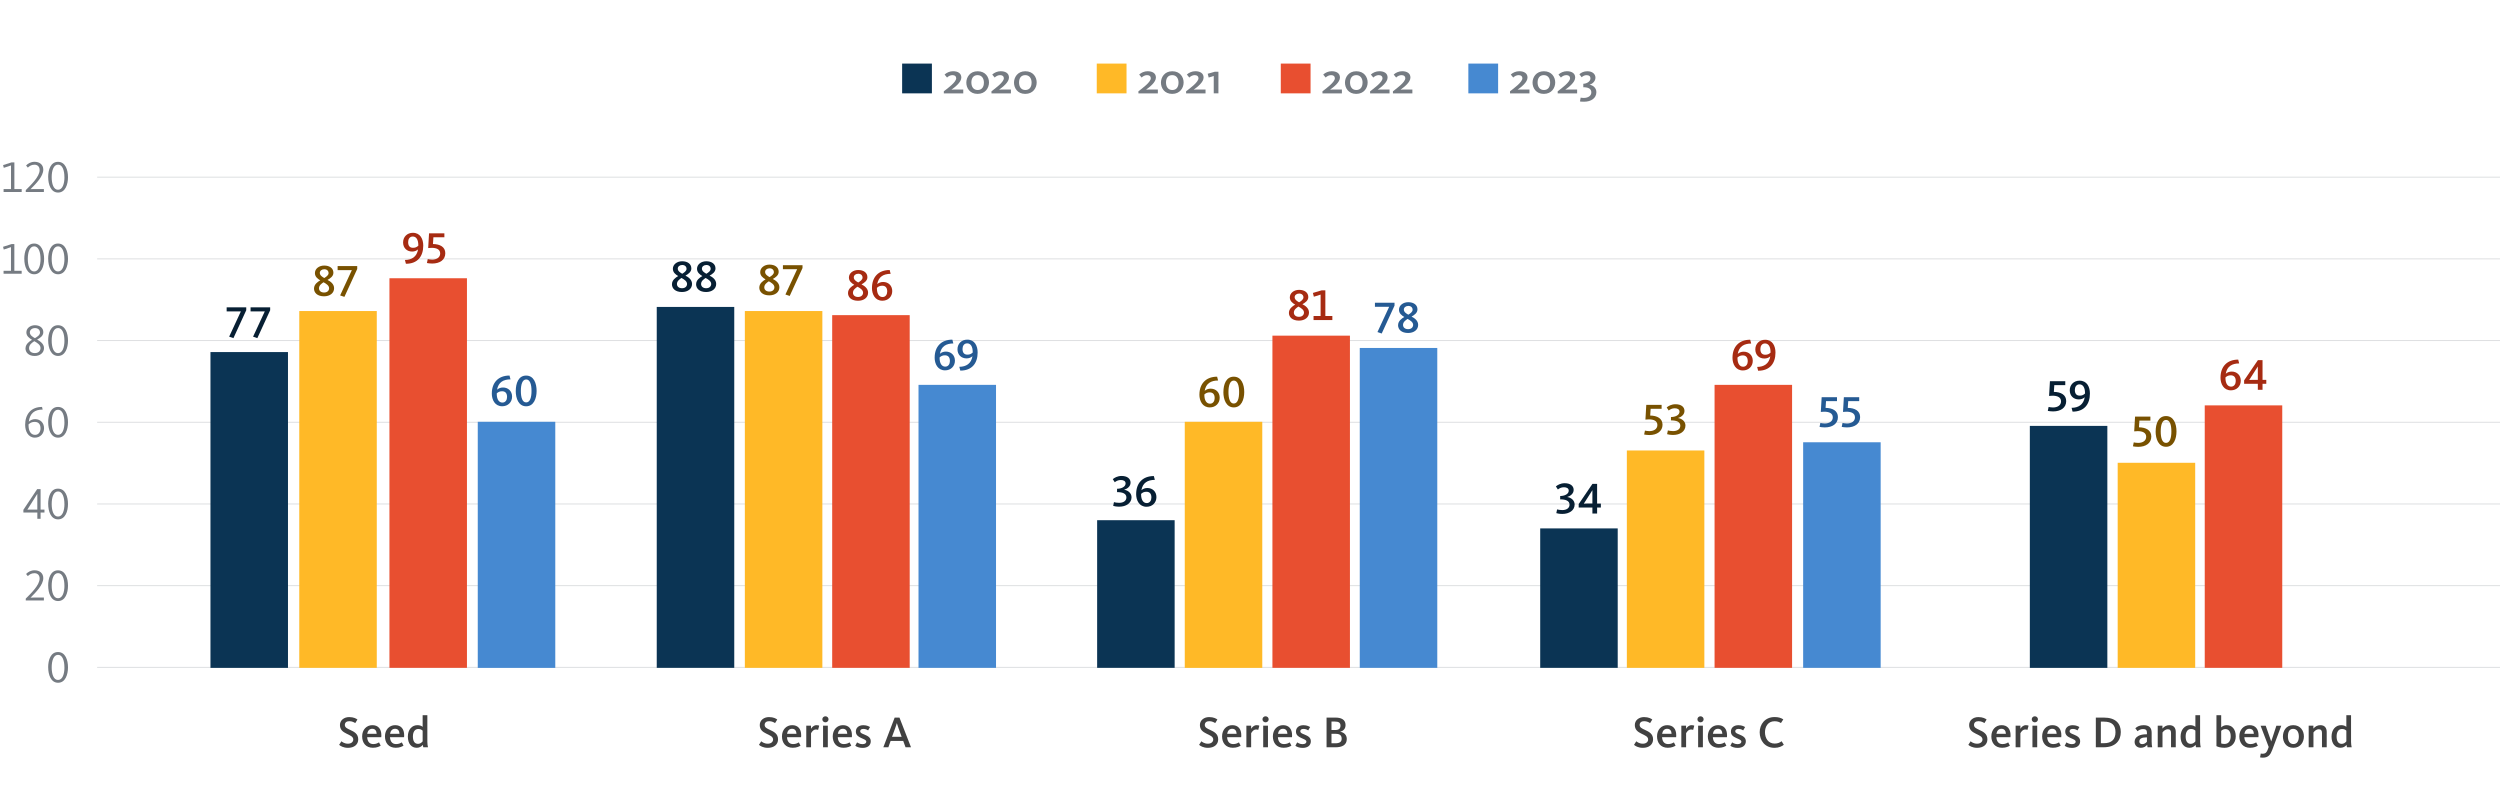 <?xml version="1.0" encoding="UTF-8"?>
<svg id="Design" xmlns="http://www.w3.org/2000/svg" viewBox="0 0 786 250">
  <defs>
    <style>
      .cls-1 {
        fill: #414141;
      }

      .cls-1, .cls-2, .cls-3, .cls-4, .cls-5, .cls-6, .cls-7, .cls-8, .cls-9, .cls-10, .cls-11, .cls-12 {
        stroke-width: 0px;
      }

      .cls-2 {
        fill: #e84f30;
      }

      .cls-3 {
        fill: none;
      }

      .cls-4 {
        fill: #4689d1;
      }

      .cls-5 {
        fill: #255a93;
      }

      .cls-6 {
        fill: #785100;
      }

      .cls-7 {
        fill: #dcdee0;
      }

      .cls-8 {
        fill: #ffb927;
      }

      .cls-9 {
        fill: #a62b12;
      }

      .cls-10 {
        fill: #071f33;
      }

      .cls-11 {
        fill: #757b82;
      }

      .cls-12 {
        fill: #0b3454;
      }
    </style>
  </defs>
  <g>
    <rect class="cls-7" x="30.54" y="209.67" width="755.46" height=".3"/>
    <rect class="cls-7" x="30.54" y="183.98" width="755.46" height=".3"/>
    <rect class="cls-7" x="30.54" y="158.3" width="755.46" height=".3"/>
    <rect class="cls-7" x="30.54" y="132.61" width="755.46" height=".3"/>
    <rect class="cls-7" x="30.54" y="106.92" width="755.46" height=".3"/>
    <rect class="cls-7" x="30.54" y="81.24" width="755.46" height=".3"/>
    <rect class="cls-7" x="30.54" y="55.55" width="755.46" height=".3"/>
  </g>
  <g>
    <path class="cls-10" d="M72.05,105.84l3.68-7.94h-4.47v-1.27h6.16v.91l-4.03,8.77-1.34-.46Z"/>
    <path class="cls-10" d="M79.57,105.84l3.68-7.94h-4.47v-1.27h6.16v.91l-4.03,8.77-1.34-.46Z"/>
  </g>
  <g>
    <path class="cls-9" d="M127.32,81.73c2.14-.01,3.74-1.01,4.12-3.33-.46.43-1.12.69-1.85.69-1.67,0-2.86-1.13-2.86-2.87s1.27-3.03,3.08-3.03c2.34,0,3.26,1.97,3.26,4.03,0,3.4-1.79,5.71-5.45,5.71l-.31-1.2ZM131.52,77.25v-.14c0-1.72-.63-2.75-1.74-2.75-1.01,0-1.46.85-1.46,1.76,0,1.19.53,1.79,1.53,1.79.77,0,1.22-.24,1.67-.67Z"/>
    <path class="cls-9" d="M134.23,82.68l.25-1.23c.2.06.87.17,1.39.17,1.34,0,2.52-.62,2.52-1.92s-1.16-1.78-2.68-1.78c-.43,0-.95.04-1.09.07l.27-4.64h4.82v1.25h-3.45l-.14,2.12c2.21.03,3.88.91,3.88,2.9,0,2.09-1.72,3.24-4.13,3.24-.7,0-1.37-.1-1.64-.17Z"/>
  </g>
  <g>
    <path class="cls-5" d="M154.63,123.7c0-3.39,2.03-5.63,5.56-5.63l.31,1.2c-2.24.01-3.82.9-4.22,3.25.46-.43,1.12-.69,1.86-.69,1.64,0,2.86,1.13,2.86,2.87s-1.29,3.03-3.1,3.03c-2.31,0-3.28-2.03-3.28-4.03ZM159.42,124.8c0-1.19-.57-1.79-1.56-1.79-.73,0-1.23.24-1.68.67v.14c0,1.75.69,2.75,1.78,2.75.98,0,1.46-.85,1.46-1.76Z"/>
    <path class="cls-5" d="M162.16,122.91c0-2.4.84-4.83,3.26-4.83s3.29,2.46,3.29,4.83-.91,4.83-3.28,4.83-3.28-2.46-3.28-4.83ZM167.11,122.91c0-2.06-.48-3.61-1.67-3.61s-1.68,1.55-1.68,3.61.46,3.61,1.67,3.61,1.68-1.55,1.68-3.61Z"/>
  </g>
  <g>
    <path class="cls-6" d="M98.73,90.69c0-1.23,1.08-2.06,1.96-2.55-.85-.5-1.68-1.15-1.68-2.28,0-1.4,1.33-2.37,2.91-2.37,1.72,0,2.9.84,2.9,2.27,0,1.11-.99,1.76-1.85,2.25.92.46,2.07,1.26,2.07,2.61,0,1.54-1.33,2.54-3.17,2.54-2.06,0-3.15-1.08-3.15-2.46ZM103.47,90.62c0-.87-.95-1.44-1.75-1.88-.6.41-1.43.97-1.43,1.89,0,.8.62,1.34,1.6,1.34s1.58-.57,1.58-1.36ZM103.3,85.84c0-.69-.53-1.19-1.34-1.19s-1.41.49-1.41,1.15c0,.78.77,1.25,1.4,1.61.63-.39,1.36-.87,1.36-1.57Z"/>
    <path class="cls-6" d="M106.94,92.87l3.68-7.94h-4.47v-1.27h6.16v.91l-4.03,8.77-1.34-.46Z"/>
  </g>
  <g>
    <path class="cls-10" d="M211.27,89.34c0-1.23,1.08-2.06,1.96-2.55-.85-.5-1.68-1.15-1.68-2.28,0-1.4,1.33-2.37,2.91-2.37,1.72,0,2.9.84,2.9,2.27,0,1.11-.99,1.76-1.85,2.25.92.46,2.07,1.26,2.07,2.61,0,1.54-1.33,2.54-3.17,2.54-2.06,0-3.15-1.08-3.15-2.46ZM216.01,89.27c0-.87-.95-1.44-1.75-1.88-.6.41-1.43.97-1.43,1.89,0,.8.62,1.34,1.6,1.34s1.58-.57,1.58-1.36ZM215.84,84.5c0-.69-.53-1.19-1.34-1.19s-1.41.49-1.41,1.15c0,.78.77,1.25,1.4,1.61.63-.39,1.36-.87,1.36-1.57Z"/>
    <path class="cls-10" d="M218.86,89.34c0-1.23,1.08-2.06,1.96-2.55-.85-.5-1.68-1.15-1.68-2.28,0-1.4,1.33-2.37,2.91-2.37,1.72,0,2.9.84,2.9,2.27,0,1.11-.99,1.76-1.85,2.25.92.46,2.07,1.26,2.07,2.61,0,1.54-1.33,2.54-3.17,2.54-2.06,0-3.15-1.08-3.15-2.46ZM223.6,89.27c0-.87-.95-1.44-1.75-1.88-.6.41-1.43.97-1.43,1.89,0,.8.62,1.34,1.6,1.34s1.58-.57,1.58-1.36ZM223.43,84.5c0-.69-.53-1.19-1.34-1.19s-1.41.49-1.41,1.15c0,.78.77,1.25,1.4,1.61.63-.39,1.36-.87,1.36-1.57Z"/>
  </g>
  <g>
    <path class="cls-9" d="M266.62,92.09c0-1.23,1.08-2.06,1.96-2.55-.85-.5-1.68-1.15-1.68-2.28,0-1.4,1.33-2.37,2.91-2.37,1.72,0,2.9.84,2.9,2.27,0,1.11-.99,1.76-1.85,2.25.92.46,2.07,1.26,2.07,2.61,0,1.54-1.33,2.54-3.17,2.54-2.06,0-3.15-1.08-3.15-2.46ZM271.35,92.02c0-.87-.95-1.44-1.75-1.88-.6.41-1.43.97-1.43,1.89,0,.8.62,1.34,1.6,1.34s1.58-.57,1.58-1.36ZM271.18,87.25c0-.69-.53-1.19-1.34-1.19s-1.41.49-1.41,1.15c0,.78.77,1.25,1.4,1.61.63-.39,1.36-.87,1.36-1.57Z"/>
    <path class="cls-9" d="M274.15,90.52c0-3.39,2.03-5.63,5.56-5.63l.31,1.2c-2.24.01-3.82.9-4.22,3.25.46-.43,1.12-.69,1.86-.69,1.64,0,2.86,1.13,2.86,2.87s-1.29,3.03-3.1,3.03c-2.31,0-3.28-2.03-3.28-4.03ZM278.94,91.62c0-1.19-.57-1.79-1.56-1.79-.73,0-1.23.24-1.68.67v.14c0,1.75.69,2.75,1.78,2.75.98,0,1.46-.85,1.46-1.76Z"/>
  </g>
  <g>
    <path class="cls-5" d="M293.86,112.41c0-3.39,2.03-5.63,5.56-5.63l.31,1.2c-2.24.01-3.82.9-4.22,3.25.46-.43,1.12-.69,1.86-.69,1.64,0,2.86,1.13,2.86,2.87s-1.29,3.03-3.1,3.03c-2.31,0-3.28-2.03-3.28-4.03ZM298.65,113.5c0-1.19-.57-1.79-1.56-1.79-.73,0-1.23.24-1.68.67v.14c0,1.75.69,2.75,1.78,2.75.98,0,1.46-.85,1.46-1.76Z"/>
    <path class="cls-5" d="M301.62,115.32c2.14-.01,3.74-1.01,4.12-3.33-.46.43-1.12.69-1.85.69-1.67,0-2.86-1.13-2.86-2.87s1.27-3.03,3.08-3.03c2.34,0,3.26,1.97,3.26,4.03,0,3.4-1.79,5.71-5.45,5.71l-.31-1.2ZM305.82,110.84v-.14c0-1.72-.63-2.75-1.74-2.75-1.01,0-1.46.85-1.46,1.76,0,1.19.53,1.79,1.53,1.79.77,0,1.22-.24,1.67-.67Z"/>
  </g>
  <g>
    <path class="cls-6" d="M238.73,90.39c0-1.23,1.08-2.06,1.96-2.55-.85-.5-1.68-1.15-1.68-2.28,0-1.4,1.33-2.37,2.91-2.37,1.72,0,2.9.84,2.9,2.27,0,1.11-.99,1.76-1.85,2.25.92.46,2.07,1.26,2.07,2.61,0,1.54-1.33,2.54-3.17,2.54-2.06,0-3.15-1.08-3.15-2.46ZM243.47,90.32c0-.87-.95-1.44-1.75-1.88-.6.41-1.43.97-1.43,1.89,0,.8.62,1.34,1.6,1.34s1.58-.57,1.58-1.36ZM243.3,85.55c0-.69-.53-1.19-1.34-1.19s-1.41.49-1.41,1.15c0,.78.77,1.25,1.4,1.61.63-.39,1.36-.87,1.36-1.57Z"/>
    <path class="cls-6" d="M246.94,92.58l3.68-7.94h-4.47v-1.27h6.16v.91l-4.03,8.77-1.34-.46Z"/>
  </g>
  <g>
    <path class="cls-10" d="M349.98,159.08l.25-1.21c.27.1.95.22,1.64.22,1.33,0,2.27-.63,2.27-1.7,0-1.25-1.26-1.67-2.94-1.67v-1.05c1.41-.01,2.69-.63,2.69-1.68,0-.73-.63-1.08-1.5-1.08s-1.5.36-1.9.71l-.63-.97c.49-.43,1.47-1.01,2.77-1.01,1.77,0,2.82.84,2.82,2.1,0,1.19-1.04,1.95-2.04,2.24h0c1.16.15,2.35,1.01,2.35,2.35,0,1.88-1.74,2.97-3.87,2.97-.88,0-1.57-.14-1.91-.25Z"/>
    <path class="cls-10" d="M357.21,155.3c0-3.39,2.03-5.63,5.56-5.63l.31,1.2c-2.24.01-3.82.9-4.22,3.25.46-.43,1.12-.69,1.86-.69,1.64,0,2.86,1.13,2.86,2.87s-1.29,3.03-3.1,3.03c-2.31,0-3.28-2.03-3.28-4.03ZM362,156.4c0-1.19-.57-1.79-1.56-1.79-.73,0-1.23.24-1.68.67v.14c0,1.75.69,2.75,1.78,2.75.98,0,1.46-.85,1.46-1.76Z"/>
  </g>
  <g>
    <path class="cls-9" d="M405.24,98.33c0-1.23,1.08-2.06,1.96-2.55-.85-.5-1.68-1.15-1.68-2.28,0-1.4,1.33-2.37,2.91-2.37,1.72,0,2.9.84,2.9,2.27,0,1.11-.99,1.76-1.85,2.25.92.46,2.07,1.26,2.07,2.61,0,1.54-1.33,2.54-3.17,2.54-2.06,0-3.15-1.08-3.15-2.46ZM409.97,98.26c0-.87-.95-1.44-1.75-1.88-.6.41-1.43.97-1.43,1.89,0,.8.62,1.34,1.6,1.34s1.58-.57,1.58-1.36ZM409.8,93.48c0-.69-.53-1.19-1.34-1.19s-1.42.49-1.42,1.15c0,.78.77,1.25,1.4,1.61.63-.39,1.36-.87,1.36-1.57Z"/>
    <path class="cls-9" d="M412.99,99.36h2.21v-6.74l-2.12.67-.31-1.19,2.73-.81h1.19v8.07h2.2v1.26h-5.91v-1.26Z"/>
  </g>
  <g>
    <path class="cls-5" d="M433.07,104.4l3.68-7.94h-4.47v-1.28h6.16v.91l-4.03,8.77-1.34-.46Z"/>
    <path class="cls-5" d="M439.56,102.21c0-1.23,1.08-2.06,1.96-2.55-.85-.5-1.68-1.15-1.68-2.28,0-1.4,1.33-2.37,2.91-2.37,1.72,0,2.9.84,2.9,2.27,0,1.11-1,1.77-1.85,2.26.92.46,2.07,1.26,2.07,2.61,0,1.54-1.33,2.54-3.17,2.54-2.06,0-3.15-1.08-3.15-2.46ZM444.29,102.14c0-.87-.95-1.44-1.75-1.88-.6.41-1.43.97-1.43,1.89,0,.8.62,1.34,1.6,1.34s1.58-.57,1.58-1.36ZM444.12,97.37c0-.69-.53-1.19-1.34-1.19s-1.41.49-1.41,1.15c0,.78.77,1.25,1.4,1.61.63-.39,1.36-.87,1.36-1.57Z"/>
  </g>
  <g>
    <path class="cls-6" d="M377.1,124.06c0-3.39,2.03-5.63,5.56-5.63l.31,1.2c-2.24.01-3.82.9-4.22,3.25.46-.43,1.12-.69,1.86-.69,1.64,0,2.86,1.13,2.86,2.87s-1.29,3.03-3.1,3.03c-2.31,0-3.28-2.03-3.28-4.03ZM381.89,125.15c0-1.19-.57-1.79-1.56-1.79-.73,0-1.23.24-1.68.67v.14c0,1.75.69,2.75,1.78,2.75.98,0,1.46-.85,1.46-1.76Z"/>
    <path class="cls-6" d="M384.64,123.26c0-2.4.84-4.83,3.26-4.83s3.29,2.46,3.29,4.83-.91,4.83-3.28,4.83-3.28-2.46-3.28-4.83ZM389.58,123.26c0-2.06-.48-3.61-1.67-3.61s-1.68,1.55-1.68,3.61.46,3.61,1.67,3.61,1.68-1.55,1.68-3.61Z"/>
  </g>
  <g>
    <path class="cls-10" d="M489.3,161.36l.25-1.21c.27.1.95.22,1.64.22,1.33,0,2.27-.63,2.27-1.7,0-1.25-1.26-1.67-2.94-1.67v-1.05c1.41-.01,2.69-.63,2.69-1.68,0-.73-.63-1.08-1.5-1.08s-1.5.36-1.91.71l-.63-.97c.49-.43,1.47-1.01,2.77-1.01,1.76,0,2.82.84,2.82,2.1,0,1.19-1.04,1.95-2.04,2.24h0c1.16.15,2.35,1.01,2.35,2.35,0,1.88-1.74,2.97-3.87,2.97-.88,0-1.57-.14-1.91-.25Z"/>
    <path class="cls-10" d="M500.64,159.56h-4.3v-1.08l4.33-6.36h1.46v6.21h1.18v1.23h-1.18v1.89h-1.48v-1.89ZM498.89,158.32h1.76v-4.19h-.01l-2.7,4.23c.06-.01.8-.04.95-.04Z"/>
  </g>
  <g>
    <path class="cls-9" d="M544.7,112.44c0-3.39,2.03-5.63,5.56-5.63l.31,1.2c-2.24.01-3.82.9-4.22,3.25.46-.43,1.12-.69,1.86-.69,1.64,0,2.86,1.13,2.86,2.87s-1.29,3.03-3.1,3.03c-2.31,0-3.28-2.03-3.28-4.03ZM549.49,113.53c0-1.19-.57-1.79-1.55-1.79-.73,0-1.23.24-1.68.67v.14c0,1.75.69,2.75,1.78,2.75.98,0,1.46-.85,1.46-1.76Z"/>
    <path class="cls-9" d="M552.46,115.36c2.14-.01,3.74-1.01,4.12-3.33-.46.43-1.12.69-1.85.69-1.67,0-2.86-1.13-2.86-2.87s1.28-3.03,3.08-3.03c2.34,0,3.26,1.97,3.26,4.03,0,3.4-1.79,5.71-5.45,5.71l-.31-1.2ZM556.66,110.87v-.14c0-1.72-.63-2.75-1.74-2.75-1.01,0-1.46.85-1.46,1.76,0,1.19.53,1.79,1.53,1.79.77,0,1.22-.24,1.67-.67Z"/>
  </g>
  <g>
    <path class="cls-5" d="M572.07,134.2l.25-1.23c.2.06.87.17,1.39.17,1.34,0,2.52-.62,2.52-1.92s-1.16-1.78-2.68-1.78c-.43,0-.95.04-1.09.07l.27-4.64h4.82v1.25h-3.45l-.14,2.12c2.21.03,3.88.91,3.88,2.9,0,2.09-1.72,3.24-4.13,3.24-.7,0-1.37-.1-1.64-.17Z"/>
    <path class="cls-5" d="M579.04,134.2l.25-1.23c.2.06.87.17,1.39.17,1.34,0,2.52-.62,2.52-1.92s-1.16-1.78-2.67-1.78c-.43,0-.95.04-1.09.07l.27-4.64h4.82v1.25h-3.45l-.14,2.12c2.21.03,3.88.91,3.88,2.9,0,2.09-1.72,3.24-4.13,3.24-.7,0-1.37-.1-1.64-.17Z"/>
  </g>
  <g>
    <path class="cls-6" d="M516.92,136.61l.25-1.23c.2.06.87.17,1.39.17,1.34,0,2.52-.62,2.52-1.92s-1.16-1.78-2.67-1.78c-.44,0-.95.04-1.09.07l.27-4.64h4.82v1.25h-3.45l-.14,2.12c2.21.03,3.88.91,3.88,2.9s-1.72,3.23-4.13,3.23c-.7,0-1.37-.1-1.64-.17Z"/>
    <path class="cls-6" d="M524.13,136.53l.25-1.21c.27.1.95.22,1.64.22,1.33,0,2.27-.63,2.27-1.7,0-1.25-1.26-1.67-2.94-1.67v-1.05c1.42-.01,2.69-.63,2.69-1.68,0-.73-.63-1.08-1.5-1.08s-1.5.37-1.9.71l-.63-.97c.49-.43,1.47-1.01,2.77-1.01,1.77,0,2.82.84,2.82,2.1,0,1.19-1.04,1.95-2.04,2.24h0c1.16.15,2.35,1.01,2.35,2.35,0,1.88-1.74,2.97-3.87,2.97-.88,0-1.57-.14-1.91-.25Z"/>
  </g>
  <g>
    <path class="cls-10" d="M643.83,129.17l.25-1.23c.2.06.87.17,1.39.17,1.34,0,2.52-.62,2.52-1.92s-1.16-1.78-2.67-1.78c-.43,0-.95.04-1.09.07l.27-4.64h4.82v1.25h-3.45l-.14,2.12c2.21.03,3.88.91,3.88,2.9,0,2.09-1.72,3.24-4.13,3.24-.7,0-1.37-.1-1.64-.17Z"/>
    <path class="cls-10" d="M651.32,128.22c2.14-.01,3.74-1.01,4.12-3.33-.46.43-1.12.69-1.85.69-1.67,0-2.86-1.13-2.86-2.87s1.28-3.03,3.08-3.03c2.34,0,3.26,1.97,3.26,4.03,0,3.4-1.79,5.71-5.45,5.71l-.31-1.2ZM655.53,123.73v-.14c0-1.72-.63-2.75-1.74-2.75-1.01,0-1.46.85-1.46,1.76,0,1.19.53,1.79,1.53,1.79.77,0,1.22-.24,1.67-.67Z"/>
  </g>
  <g>
    <path class="cls-9" d="M698.13,118.69c0-3.39,2.03-5.63,5.56-5.63l.31,1.2c-2.24.01-3.82.9-4.22,3.25.46-.43,1.12-.69,1.86-.69,1.64,0,2.86,1.13,2.86,2.87s-1.29,3.03-3.1,3.03c-2.31,0-3.28-2.03-3.28-4.03ZM702.92,119.79c0-1.19-.57-1.79-1.56-1.79-.73,0-1.23.24-1.68.67v.14c0,1.75.69,2.75,1.78,2.75.98,0,1.46-.85,1.46-1.76Z"/>
    <path class="cls-9" d="M709.85,120.67h-4.3v-1.08l4.33-6.36h1.46v6.21h1.18v1.23h-1.18v1.89h-1.48v-1.89ZM708.1,119.43h1.76v-4.19h-.01l-2.7,4.23c.06-.01.8-.04.95-.04Z"/>
  </g>
  <g>
    <path class="cls-6" d="M670.6,140.31l.25-1.23c.2.06.87.17,1.39.17,1.34,0,2.52-.62,2.52-1.92s-1.16-1.78-2.68-1.78c-.43,0-.95.04-1.09.07l.27-4.64h4.82v1.25h-3.45l-.14,2.12c2.21.03,3.88.91,3.88,2.9,0,2.09-1.72,3.24-4.13,3.24-.7,0-1.37-.1-1.64-.17Z"/>
    <path class="cls-6" d="M677.74,135.64c0-2.4.84-4.83,3.26-4.83s3.29,2.46,3.29,4.83-.91,4.83-3.28,4.83-3.28-2.46-3.28-4.83ZM682.68,135.64c0-2.06-.48-3.61-1.67-3.61s-1.68,1.55-1.68,3.61.46,3.61,1.67,3.61,1.68-1.55,1.68-3.61Z"/>
  </g>
  <g>
    <rect class="cls-12" x="66.17" y="110.69" width="24.37" height="99.29"/>
    <rect class="cls-8" x="94.09" y="97.79" width="24.37" height="112.18"/>
    <rect class="cls-2" x="122.44" y="87.48" width="24.37" height="122.49"/>
    <rect class="cls-4" x="150.21" y="132.61" width="24.37" height="77.37"/>
    <rect class="cls-12" x="206.48" y="96.5" width="24.37" height="113.47"/>
    <rect class="cls-8" x="234.18" y="97.79" width="24.37" height="112.18"/>
    <rect class="cls-2" x="261.64" y="99.08" width="24.37" height="110.89"/>
    <rect class="cls-4" x="288.78" y="121" width="24.37" height="88.97"/>
    <rect class="cls-12" x="344.94" y="163.55" width="24.37" height="46.42"/>
    <rect class="cls-8" x="372.49" y="132.61" width="24.37" height="77.37"/>
    <rect class="cls-2" x="400.05" y="105.53" width="24.37" height="104.44"/>
    <rect class="cls-4" x="427.51" y="109.4" width="24.37" height="100.57"/>
    <rect class="cls-12" x="484.24" y="166.13" width="24.37" height="43.84"/>
    <rect class="cls-8" x="511.48" y="141.63" width="24.37" height="68.34"/>
    <rect class="cls-2" x="539.06" y="121" width="24.37" height="88.97"/>
    <rect class="cls-4" x="566.91" y="139.05" width="24.37" height="70.92"/>
    <rect class="cls-12" x="638.18" y="133.9" width="24.37" height="76.08"/>
    <rect class="cls-8" x="665.8" y="145.5" width="24.37" height="64.47"/>
    <rect class="cls-2" x="693.17" y="127.45" width="24.37" height="82.52"/>
  </g>
  <g>
    <path class="cls-1" d="M106.63,234.17l.71-1.11c.21.17.9.76,2.06.76,1.04,0,1.67-.6,1.67-1.3,0-.97-1.02-1.3-2.1-1.85-1.15-.56-2.09-1.22-2.09-2.73s1.32-2.49,2.89-2.49c1.46,0,2.26.5,2.61.77l-.69,1.12c-.32-.22-.98-.6-1.86-.6s-1.41.43-1.41,1.18c0,.81.74,1.13,1.69,1.57,1.23.57,2.52,1.21,2.52,2.97,0,1.6-1.26,2.66-3.22,2.66-1.47,0-2.41-.6-2.77-.94Z"/>
    <path class="cls-1" d="M113.86,231.51c0-2.07,1.36-3.52,3.21-3.52s2.83,1.2,2.83,3.19c0,.18-.01.39-.03.59h-4.43c.07,1.21.6,2.17,1.92,2.17.92,0,1.5-.36,1.81-.53l.52,1.02c-.39.24-1.12.67-2.44.67-2.21,0-3.39-1.51-3.39-3.6ZM118.42,230.71c-.03-.85-.39-1.58-1.39-1.58-.91,0-1.41.63-1.58,1.58h2.97Z"/>
    <path class="cls-1" d="M121.03,231.51c0-2.07,1.36-3.52,3.21-3.52s2.83,1.2,2.83,3.19c0,.18-.01.39-.03.59h-4.43c.07,1.21.6,2.17,1.92,2.17.92,0,1.5-.36,1.81-.53l.52,1.02c-.39.24-1.12.67-2.44.67-2.21,0-3.39-1.51-3.39-3.6ZM125.6,230.71c-.03-.85-.39-1.58-1.39-1.58-.91,0-1.41.63-1.58,1.58h2.97Z"/>
    <path class="cls-1" d="M128.23,231.56c0-2.16,1.29-3.57,3.01-3.57.71,0,1.27.21,1.64.53v-3.67h1.48v8.39c0,.67.1,1.29.2,1.7h-1.47c-.06-.15-.13-.52-.14-.76-.46.56-1.09.92-1.93.92-1.67,0-2.79-1.27-2.79-3.54ZM132.88,233.07v-3.36c-.35-.32-.77-.52-1.37-.52-1.09,0-1.69.94-1.69,2.35s.49,2.33,1.61,2.33c.57,0,1.12-.34,1.46-.8Z"/>
  </g>
  <g>
    <path class="cls-1" d="M238.62,234.17l.71-1.11c.21.17.9.76,2.06.76,1.04,0,1.67-.6,1.67-1.3,0-.97-1.02-1.3-2.1-1.85-1.15-.56-2.09-1.22-2.09-2.73s1.32-2.49,2.89-2.49c1.46,0,2.26.5,2.61.77l-.69,1.12c-.32-.22-.98-.6-1.86-.6s-1.41.43-1.41,1.18c0,.81.74,1.13,1.69,1.57,1.23.57,2.52,1.21,2.52,2.97,0,1.6-1.26,2.66-3.22,2.66-1.47,0-2.41-.6-2.77-.94Z"/>
    <path class="cls-1" d="M245.85,231.51c0-2.07,1.36-3.52,3.21-3.52s2.83,1.2,2.83,3.19c0,.18-.01.39-.03.59h-4.43c.07,1.21.6,2.17,1.92,2.17.92,0,1.5-.36,1.81-.53l.52,1.02c-.39.24-1.12.67-2.44.67-2.21,0-3.39-1.51-3.39-3.6ZM250.41,230.71c-.03-.85-.39-1.58-1.39-1.58-.91,0-1.41.63-1.58,1.58h2.97Z"/>
    <path class="cls-1" d="M253.48,228.16h1.5v.98c.28-.48.85-1.15,1.75-1.15.46,0,.7.1.83.17l-.36,1.33c-.1-.06-.28-.14-.66-.14-.91,0-1.43.94-1.55,1.19v4.4h-1.5v-6.78Z"/>
    <path class="cls-1" d="M258.54,226.15c0-.52.42-.95.97-.95s.98.43.98.95-.42.95-.98.95-.97-.43-.97-.95ZM258.77,228.16h1.5v6.78h-1.5v-6.78Z"/>
    <path class="cls-1" d="M261.81,231.51c0-2.07,1.36-3.52,3.21-3.52s2.83,1.2,2.83,3.19c0,.18-.01.39-.03.59h-4.43c.07,1.21.6,2.17,1.92,2.17.92,0,1.5-.36,1.81-.53l.52,1.02c-.39.24-1.12.67-2.44.67-2.21,0-3.39-1.51-3.39-3.6ZM266.38,230.71c-.03-.85-.39-1.58-1.39-1.58-.91,0-1.41.63-1.58,1.58h2.97Z"/>
    <path class="cls-1" d="M268.91,234.46l.55-1.06c.25.18.9.56,1.67.56s1.23-.28,1.23-.78c0-.53-.63-.71-1.61-1.16-.99-.45-1.67-.95-1.67-2.03,0-1.18.91-1.99,2.35-1.99,1.15,0,1.84.42,2.1.59l-.59,1.04c-.25-.17-.77-.46-1.47-.46s-1.02.28-1.02.74c0,.55.59.73,1.34,1.04,1.09.45,1.98.94,1.98,2.09,0,1.33-.99,2.1-2.58,2.1-1.11,0-1.86-.36-2.28-.66Z"/>
    <path class="cls-1" d="M281.26,225.61h1.53l3.63,9.33h-1.72l-.73-2h-3.96l-.71,2h-1.58l3.56-9.33ZM283.48,231.65l-.97-2.66c-.28-.78-.42-1.29-.53-1.61h-.03c-.1.34-.25.88-.52,1.61l-.98,2.66h3.03Z"/>
  </g>
  <g>
    <path class="cls-1" d="M377,234.17l.71-1.11c.21.17.9.76,2.06.76,1.04,0,1.67-.6,1.67-1.3,0-.97-1.02-1.3-2.1-1.85-1.15-.56-2.09-1.22-2.09-2.73s1.32-2.49,2.89-2.49c1.46,0,2.26.5,2.61.77l-.69,1.12c-.32-.22-.98-.6-1.86-.6s-1.41.43-1.41,1.18c0,.81.74,1.13,1.69,1.57,1.23.57,2.52,1.21,2.52,2.97,0,1.6-1.26,2.66-3.22,2.66-1.47,0-2.41-.6-2.77-.94Z"/>
    <path class="cls-1" d="M384.22,231.51c0-2.07,1.36-3.52,3.21-3.52s2.83,1.2,2.83,3.19c0,.18-.01.39-.03.59h-4.43c.07,1.21.6,2.17,1.92,2.17.92,0,1.5-.36,1.81-.53l.52,1.02c-.39.24-1.12.67-2.44.67-2.21,0-3.39-1.51-3.39-3.6ZM388.79,230.71c-.03-.85-.39-1.58-1.39-1.58-.91,0-1.41.63-1.58,1.58h2.97Z"/>
    <path class="cls-1" d="M391.86,228.16h1.5v.98c.28-.48.85-1.15,1.75-1.15.46,0,.7.1.83.17l-.36,1.33c-.1-.06-.28-.14-.66-.14-.91,0-1.43.94-1.56,1.19v4.4h-1.5v-6.78Z"/>
    <path class="cls-1" d="M396.92,226.15c0-.52.42-.95.97-.95s.98.43.98.95-.42.95-.98.95-.97-.43-.97-.95ZM397.15,228.16h1.5v6.78h-1.5v-6.78Z"/>
    <path class="cls-1" d="M400.19,231.51c0-2.07,1.36-3.52,3.21-3.52s2.83,1.2,2.83,3.19c0,.18-.01.39-.03.59h-4.43c.07,1.21.6,2.17,1.92,2.17.92,0,1.5-.36,1.81-.53l.52,1.02c-.39.24-1.12.67-2.44.67-2.21,0-3.39-1.51-3.39-3.6ZM404.76,230.71c-.03-.85-.39-1.58-1.39-1.58-.91,0-1.41.63-1.58,1.58h2.97Z"/>
    <path class="cls-1" d="M407.28,234.46l.55-1.06c.25.18.9.56,1.67.56s1.23-.28,1.23-.78c0-.53-.63-.71-1.61-1.16-.99-.45-1.67-.95-1.67-2.03,0-1.18.91-1.99,2.35-1.99,1.15,0,1.83.42,2.1.59l-.59,1.04c-.25-.17-.77-.46-1.47-.46s-1.02.28-1.02.74c0,.55.59.73,1.34,1.04,1.09.45,1.97.94,1.97,2.09,0,1.33-.99,2.1-2.58,2.1-1.11,0-1.86-.36-2.28-.66Z"/>
    <path class="cls-1" d="M417.07,225.61h2.82c1.74,0,3.15.6,3.15,2.33,0,1.16-.64,1.83-1.67,2.1v.03c1.13.18,2.06.95,2.06,2.27,0,1.91-1.47,2.61-3.59,2.61h-2.77v-9.33ZM419.7,229.52c1.22,0,1.75-.43,1.75-1.37s-.59-1.29-1.72-1.29h-1.11v2.66h1.08ZM419.79,233.69c1.36,0,2.03-.42,2.03-1.44s-.55-1.54-1.95-1.54h-1.25v2.98h1.16Z"/>
  </g>
  <g>
    <path class="cls-1" d="M513.74,234.17l.71-1.11c.21.17.9.76,2.06.76,1.04,0,1.67-.6,1.67-1.3,0-.97-1.02-1.3-2.1-1.85-1.15-.56-2.09-1.22-2.09-2.73s1.32-2.49,2.88-2.49c1.46,0,2.26.5,2.61.77l-.69,1.12c-.32-.22-.98-.6-1.86-.6s-1.42.43-1.42,1.18c0,.81.74,1.13,1.7,1.57,1.23.57,2.52,1.21,2.52,2.97,0,1.6-1.26,2.66-3.22,2.66-1.47,0-2.41-.6-2.77-.94Z"/>
    <path class="cls-1" d="M520.97,231.51c0-2.07,1.36-3.52,3.21-3.52s2.83,1.2,2.83,3.19c0,.18-.01.39-.03.59h-4.43c.07,1.21.6,2.17,1.92,2.17.92,0,1.5-.36,1.81-.53l.52,1.02c-.39.24-1.12.67-2.44.67-2.21,0-3.39-1.51-3.39-3.6ZM525.54,230.71c-.03-.85-.39-1.58-1.39-1.58-.91,0-1.42.63-1.58,1.58h2.97Z"/>
    <path class="cls-1" d="M528.6,228.16h1.5v.98c.28-.48.85-1.15,1.75-1.15.46,0,.7.1.83.17l-.36,1.33c-.1-.06-.28-.14-.66-.14-.91,0-1.43.94-1.55,1.19v4.4h-1.5v-6.78Z"/>
    <path class="cls-1" d="M533.67,226.15c0-.52.42-.95.97-.95s.98.43.98.95-.42.95-.98.95-.97-.43-.97-.95ZM533.89,228.16h1.5v6.78h-1.5v-6.78Z"/>
    <path class="cls-1" d="M536.94,231.51c0-2.07,1.36-3.52,3.21-3.52s2.83,1.2,2.83,3.19c0,.18-.01.39-.03.59h-4.43c.07,1.21.6,2.17,1.92,2.17.92,0,1.5-.36,1.81-.53l.52,1.02c-.39.24-1.12.67-2.44.67-2.21,0-3.39-1.51-3.39-3.6ZM541.5,230.71c-.03-.85-.39-1.58-1.39-1.58-.91,0-1.42.63-1.58,1.58h2.97Z"/>
    <path class="cls-1" d="M544.03,234.46l.55-1.06c.25.18.9.56,1.67.56s1.23-.28,1.23-.78c0-.53-.63-.71-1.61-1.16-1-.45-1.67-.95-1.67-2.03,0-1.18.91-1.99,2.35-1.99,1.15,0,1.84.42,2.1.59l-.59,1.04c-.25-.17-.77-.46-1.47-.46s-1.02.28-1.02.74c0,.55.59.73,1.34,1.04,1.09.45,1.98.94,1.98,2.09,0,1.33-1,2.1-2.58,2.1-1.11,0-1.86-.36-2.28-.66Z"/>
    <path class="cls-1" d="M553.24,230.26c0-2.54,1.67-4.82,4.71-4.82,1.21,0,2,.27,2.72.73l-.74,1.16c-.53-.35-1.15-.57-2.02-.57-1.96,0-3,1.6-3,3.45s.99,3.57,3.04,3.57c1.01,0,1.68-.34,2.19-.74l.69,1.11c-.49.45-1.57.97-2.9.97-3.07,0-4.68-2.33-4.68-4.85Z"/>
  </g>
  <g>
    <path class="cls-1" d="M618.85,234.17l.71-1.11c.21.17.9.76,2.06.76,1.04,0,1.67-.6,1.67-1.3,0-.97-1.02-1.3-2.1-1.85-1.15-.56-2.09-1.22-2.09-2.73s1.32-2.49,2.88-2.49c1.46,0,2.26.5,2.61.77l-.69,1.12c-.32-.22-.98-.6-1.86-.6s-1.41.43-1.41,1.18c0,.81.74,1.13,1.69,1.57,1.23.57,2.52,1.21,2.52,2.97,0,1.6-1.26,2.66-3.22,2.66-1.47,0-2.41-.6-2.77-.94Z"/>
    <path class="cls-1" d="M626.08,231.51c0-2.07,1.36-3.52,3.21-3.52s2.83,1.2,2.83,3.19c0,.18-.01.39-.03.59h-4.43c.07,1.21.6,2.17,1.92,2.17.92,0,1.5-.36,1.81-.53l.52,1.02c-.39.24-1.12.67-2.44.67-2.21,0-3.39-1.51-3.39-3.6ZM630.65,230.71c-.03-.85-.39-1.58-1.39-1.58-.91,0-1.42.63-1.58,1.58h2.97Z"/>
    <path class="cls-1" d="M633.71,228.16h1.5v.98c.28-.48.85-1.15,1.75-1.15.46,0,.7.1.83.17l-.37,1.33c-.1-.06-.28-.14-.66-.14-.91,0-1.43.94-1.55,1.19v4.4h-1.5v-6.78Z"/>
    <path class="cls-1" d="M638.78,226.15c0-.52.42-.95.97-.95s.98.43.98.95-.42.95-.98.95-.97-.43-.97-.95ZM639,228.16h1.5v6.78h-1.5v-6.78Z"/>
    <path class="cls-1" d="M642.05,231.51c0-2.07,1.36-3.52,3.21-3.52s2.83,1.2,2.83,3.19c0,.18-.01.39-.03.59h-4.43c.07,1.21.6,2.17,1.92,2.17.92,0,1.5-.36,1.81-.53l.52,1.02c-.39.24-1.12.67-2.44.67-2.21,0-3.39-1.51-3.39-3.6ZM646.61,230.71c-.03-.85-.39-1.58-1.39-1.58-.91,0-1.42.63-1.58,1.58h2.97Z"/>
    <path class="cls-1" d="M649.14,234.46l.55-1.06c.25.18.9.56,1.67.56s1.23-.28,1.23-.78c0-.53-.63-.71-1.61-1.16-1-.45-1.67-.95-1.67-2.03,0-1.18.91-1.99,2.35-1.99,1.15,0,1.83.42,2.1.59l-.59,1.04c-.25-.17-.77-.46-1.47-.46s-1.02.28-1.02.74c0,.55.59.73,1.34,1.04,1.09.45,1.98.94,1.98,2.09,0,1.33-1,2.1-2.58,2.1-1.11,0-1.86-.36-2.28-.66Z"/>
    <path class="cls-1" d="M658.93,225.61h2.54c3.67,0,5.31,1.85,5.31,4.54s-1.67,4.79-5.38,4.79h-2.47v-9.33ZM661.52,233.66c2.37,0,3.59-1.19,3.59-3.46s-1.16-3.32-3.66-3.32h-.94v6.78h1.01Z"/>
    <path class="cls-1" d="M671.12,233.23c0-1.76,1.89-2.37,3.61-2.37h.27v-.49c0-.81-.35-1.16-1.22-1.16-.69,0-1.25.27-1.74.69l-.7-.95c.6-.55,1.46-.95,2.59-.95,1.68,0,2.55.71,2.55,2.39v2.76c0,.8.08,1.42.17,1.79h-1.47c-.04-.18-.1-.56-.11-.77-.39.5-1.09.94-1.96.94-1.13,0-1.99-.7-1.99-1.88ZM675,233.2v-1.36h-.27c-1.25,0-2.13.35-2.13,1.3,0,.59.48.81.9.81.66,0,1.15-.32,1.5-.76Z"/>
    <path class="cls-1" d="M678.4,228.16h1.47v.91c.55-.66,1.27-1.08,2.17-1.08,1.46,0,2.02.95,2.02,2.16v4.79h-1.49v-4.48c0-.76-.27-1.19-1.04-1.19-.67,0-1.28.52-1.64,1.02v4.65h-1.5v-6.78Z"/>
    <path class="cls-1" d="M685.58,231.56c0-2.16,1.29-3.57,3.01-3.57.71,0,1.27.21,1.64.53v-3.67h1.48v8.39c0,.67.1,1.29.2,1.7h-1.47c-.06-.15-.13-.52-.14-.76-.46.56-1.09.92-1.93.92-1.67,0-2.79-1.27-2.79-3.54ZM690.23,233.07v-3.36c-.35-.32-.77-.52-1.37-.52-1.09,0-1.69.94-1.69,2.35s.49,2.33,1.61,2.33c.57,0,1.12-.34,1.46-.8Z"/>
    <path class="cls-1" d="M696.85,234.57v-9.72h1.49v3.84c.38-.38,1-.7,1.68-.7,1.77,0,2.9,1.29,2.9,3.52s-1.51,3.6-3.53,3.6c-1.16,0-2.07-.28-2.54-.53ZM701.33,231.52c0-1.33-.49-2.3-1.69-2.3-.53,0-1.05.29-1.3.57v3.94c.22.1.59.17,1.06.17,1.26,0,1.93-1,1.93-2.38Z"/>
    <path class="cls-1" d="M704.04,231.51c0-2.07,1.36-3.52,3.21-3.52s2.83,1.2,2.83,3.19c0,.18-.01.39-.03.59h-4.43c.07,1.21.6,2.17,1.92,2.17.92,0,1.5-.36,1.81-.53l.52,1.02c-.39.24-1.12.67-2.44.67-2.21,0-3.39-1.51-3.39-3.6ZM708.61,230.71c-.03-.85-.39-1.58-1.39-1.58-.91,0-1.42.63-1.58,1.58h2.97Z"/>
    <path class="cls-1" d="M710.57,238.1l.21-1.19c.1.01.22.06.6.06.95,0,1.3-.49,1.61-1.34l.29-.78-2.55-6.68h1.61l1.71,4.89h.04l1.6-4.89h1.54l-2.83,7.58c-.55,1.46-1.19,2.46-2.96,2.46-.48,0-.74-.06-.88-.1Z"/>
    <path class="cls-1" d="M717.75,231.56c0-1.67.91-3.57,3.25-3.57s3.35,1.86,3.35,3.53-1,3.59-3.32,3.59-3.28-1.88-3.28-3.54ZM722.76,231.56c0-1.34-.57-2.41-1.79-2.41s-1.65,1.02-1.65,2.37.52,2.41,1.72,2.41,1.72-1.01,1.72-2.37Z"/>
    <path class="cls-1" d="M725.86,228.16h1.47v.91c.55-.66,1.27-1.08,2.17-1.08,1.46,0,2.02.95,2.02,2.16v4.79h-1.49v-4.48c0-.76-.27-1.19-1.04-1.19-.67,0-1.28.52-1.64,1.02v4.65h-1.5v-6.78Z"/>
    <path class="cls-1" d="M733.04,231.56c0-2.16,1.29-3.57,3.01-3.57.71,0,1.27.21,1.64.53v-3.67h1.48v8.39c0,.67.1,1.29.2,1.7h-1.47c-.06-.15-.13-.52-.14-.76-.46.56-1.09.92-1.93.92-1.67,0-2.79-1.27-2.79-3.54ZM737.69,233.07v-3.36c-.35-.32-.77-.52-1.37-.52-1.09,0-1.69.94-1.69,2.35s.49,2.33,1.61,2.33c.57,0,1.12-.34,1.46-.8Z"/>
  </g>
  <g>
    <g>
      <path class="cls-11" d="M296.74,28.7c1.22-.94,3.89-2.86,3.89-4.1,0-.6-.39-.98-1.19-.98-.6,0-1.26.31-1.69.76l-.77-.94c.62-.6,1.64-1.05,2.65-1.05,1.48,0,2.61.62,2.61,1.98,0,1.5-1.93,2.96-3.1,3.82.06,0,.5-.04.84-.04h2.87v1.21h-6.11v-.64Z"/>
      <path class="cls-11" d="M303.81,25.97c0-1.65,1.11-3.57,3.57-3.57s3.56,1.85,3.56,3.53-1.12,3.59-3.59,3.59-3.54-1.88-3.54-3.54ZM309.34,25.97c0-1.36-.69-2.35-1.99-2.35s-1.95.94-1.95,2.31.67,2.37,1.98,2.37,1.96-.95,1.96-2.33Z"/>
      <path class="cls-11" d="M311.72,28.7c1.22-.94,3.89-2.86,3.89-4.1,0-.6-.39-.98-1.19-.98-.6,0-1.26.31-1.69.76l-.77-.94c.62-.6,1.64-1.05,2.65-1.05,1.48,0,2.61.62,2.61,1.98,0,1.5-1.93,2.96-3.1,3.82.06,0,.5-.04.84-.04h2.87v1.21h-6.11v-.64Z"/>
      <path class="cls-11" d="M318.8,25.97c0-1.65,1.11-3.57,3.57-3.57s3.56,1.85,3.56,3.53-1.12,3.59-3.59,3.59-3.54-1.88-3.54-3.54ZM324.33,25.97c0-1.36-.69-2.35-1.99-2.35s-1.95.94-1.95,2.31.67,2.37,1.98,2.37,1.96-.95,1.96-2.33Z"/>
    </g>
    <rect class="cls-12" x="283.63" y="19.99" width="9.36" height="9.36"/>
    <g>
      <path class="cls-11" d="M357.92,28.7c1.22-.94,3.89-2.86,3.89-4.1,0-.6-.39-.98-1.19-.98-.6,0-1.26.31-1.69.76l-.77-.94c.62-.6,1.64-1.05,2.65-1.05,1.48,0,2.61.62,2.61,1.98,0,1.5-1.93,2.96-3.1,3.82.06,0,.5-.04.84-.04h2.87v1.21h-6.11v-.64Z"/>
      <path class="cls-11" d="M365,25.97c0-1.65,1.11-3.57,3.57-3.57s3.56,1.85,3.56,3.53-1.12,3.59-3.59,3.59-3.54-1.88-3.54-3.54ZM370.53,25.97c0-1.36-.69-2.35-1.99-2.35s-1.95.94-1.95,2.31.67,2.37,1.98,2.37,1.96-.95,1.96-2.33Z"/>
      <path class="cls-11" d="M372.91,28.7c1.22-.94,3.89-2.86,3.89-4.1,0-.6-.39-.98-1.19-.98-.6,0-1.26.31-1.69.76l-.77-.94c.62-.6,1.64-1.05,2.65-1.05,1.48,0,2.61.62,2.61,1.98,0,1.5-1.93,2.96-3.1,3.82.06,0,.5-.04.84-.04h2.87v1.21h-6.11v-.64Z"/>
      <path class="cls-11" d="M381.61,23.88l-1.6.5-.31-1.19,2.21-.63h1.16v6.78h-1.47v-5.46Z"/>
    </g>
    <rect class="cls-8" x="344.82" y="19.99" width="9.36" height="9.36"/>
    <rect class="cls-3" x="326.1" y="19.99" width="18.72" height="9.36"/>
    <g>
      <path class="cls-11" d="M415.79,28.7c1.22-.94,3.89-2.86,3.89-4.1,0-.6-.39-.98-1.19-.98-.6,0-1.26.31-1.7.76l-.77-.94c.62-.6,1.64-1.05,2.65-1.05,1.49,0,2.61.62,2.61,1.98,0,1.5-1.93,2.96-3.1,3.82.06,0,.5-.04.84-.04h2.87v1.21h-6.11v-.64Z"/>
      <path class="cls-11" d="M422.86,25.97c0-1.65,1.11-3.57,3.57-3.57s3.56,1.85,3.56,3.53-1.12,3.59-3.59,3.59-3.54-1.88-3.54-3.54ZM428.39,25.97c0-1.36-.69-2.35-1.99-2.35s-1.95.94-1.95,2.31.67,2.37,1.97,2.37,1.96-.95,1.96-2.33Z"/>
      <path class="cls-11" d="M430.77,28.7c1.22-.94,3.89-2.86,3.89-4.1,0-.6-.39-.98-1.19-.98-.6,0-1.26.31-1.7.76l-.77-.94c.62-.6,1.64-1.05,2.65-1.05,1.49,0,2.61.62,2.61,1.98,0,1.5-1.93,2.96-3.1,3.82.06,0,.5-.04.84-.04h2.87v1.21h-6.11v-.64Z"/>
      <path class="cls-11" d="M437.94,28.7c1.22-.94,3.89-2.86,3.89-4.1,0-.6-.39-.98-1.19-.98-.6,0-1.26.31-1.69.76l-.77-.94c.62-.6,1.64-1.05,2.65-1.05,1.48,0,2.61.62,2.61,1.98,0,1.5-1.93,2.96-3.1,3.82.06,0,.5-.04.84-.04h2.87v1.21h-6.11v-.64Z"/>
    </g>
    <rect class="cls-2" x="402.68" y="19.99" width="9.36" height="9.36"/>
    <rect class="cls-3" x="383.96" y="19.99" width="18.72" height="9.36"/>
    <g>
      <path class="cls-11" d="M474.75,28.7c1.22-.94,3.89-2.86,3.89-4.1,0-.6-.39-.98-1.19-.98-.6,0-1.26.31-1.69.76l-.77-.94c.62-.6,1.64-1.05,2.65-1.05,1.48,0,2.61.62,2.61,1.98,0,1.5-1.93,2.96-3.1,3.82.06,0,.5-.04.84-.04h2.87v1.21h-6.11v-.64Z"/>
      <path class="cls-11" d="M481.83,25.97c0-1.65,1.11-3.57,3.57-3.57s3.56,1.85,3.56,3.53-1.12,3.59-3.59,3.59-3.54-1.88-3.54-3.54ZM487.36,25.97c0-1.36-.69-2.35-1.99-2.35s-1.95.94-1.95,2.31.67,2.37,1.98,2.37,1.96-.95,1.96-2.33Z"/>
      <path class="cls-11" d="M489.74,28.7c1.22-.94,3.89-2.86,3.89-4.1,0-.6-.39-.98-1.19-.98-.6,0-1.26.31-1.69.76l-.77-.94c.62-.6,1.64-1.05,2.65-1.05,1.48,0,2.61.62,2.61,1.98,0,1.5-1.93,2.96-3.1,3.82.06,0,.5-.04.84-.04h2.87v1.21h-6.11v-.64Z"/>
      <path class="cls-11" d="M496.74,31.9l.22-1.21c.13.03.52.1.97.1,1.3,0,2.38-.62,2.38-1.74,0-1.21-1.04-1.62-2.52-1.62v-1.09c.99-.01,2.25-.67,2.25-1.7,0-.64-.42-1.01-1.22-1.01-.62,0-1.11.25-1.55.66l-.71-.95c.55-.52,1.4-.94,2.51-.94,1.64,0,2.54.92,2.54,2.03,0,1.16-1.04,1.99-1.88,2.21h0c1.11.15,2.17.99,2.17,2.34,0,1.88-1.68,3-3.84,3-.71,0-1.11-.04-1.32-.08Z"/>
    </g>
    <rect class="cls-4" x="461.65" y="19.99" width="9.36" height="9.36"/>
    <rect class="cls-3" x="442.93" y="19.99" width="18.72" height="9.36"/>
  </g>
  <g>
    <path class="cls-11" d="M15.14,209.83c0-2.33.77-4.83,3.1-4.83s3.14,2.54,3.14,4.83-.85,4.83-3.12,4.83-3.11-2.54-3.11-4.83ZM20.25,209.83c0-2.09-.59-3.95-2-3.95s-2,1.86-2,3.95.57,3.95,1.99,3.95,2.02-1.86,2.02-3.95Z"/>
    <g>
      <path class="cls-11" d="M8.1,188.2c1.6-1.6,4.36-4.22,4.36-6.29,0-1.16-.73-1.7-1.62-1.7-.98,0-1.61.45-2.09.92l-.55-.67c.6-.62,1.47-1.16,2.68-1.16,1.57,0,2.73.91,2.73,2.45,0,2.14-2.27,4.41-4.01,6.15,0,0,.57-.03,1.06-.03h3.14v.92h-5.7v-.6Z"/>
      <path class="cls-11" d="M15.14,184.14c0-2.33.77-4.83,3.1-4.83s3.14,2.54,3.14,4.83-.85,4.83-3.12,4.83-3.11-2.54-3.11-4.83ZM20.25,184.14c0-2.09-.59-3.95-2-3.95s-2,1.86-2,3.95.57,3.95,1.99,3.95,2.02-1.86,2.02-3.95Z"/>
    </g>
    <g>
      <path class="cls-11" d="M11.73,161.15h-4.38v-.86l4.33-6.5h1.08v6.42h1.22v.94h-1.22v1.97h-1.02v-1.97ZM9.54,160.21h2.19v-4.93h-.01l-3.12,4.96.95-.03Z"/>
      <path class="cls-11" d="M15.14,158.46c0-2.33.77-4.83,3.1-4.83s3.14,2.54,3.14,4.83-.85,4.83-3.12,4.83-3.11-2.54-3.11-4.83ZM20.25,158.46c0-2.09-.59-3.95-2-3.95s-2,1.86-2,3.95.57,3.95,1.99,3.95,2.02-1.86,2.02-3.95Z"/>
    </g>
    <g>
      <path class="cls-11" d="M7.9,133.65c0-3.46,1.89-5.71,5.31-5.71l.2.83c-2.51,0-4.02,1.15-4.36,3.82.49-.52,1.23-.81,1.98-.81,1.68,0,2.82,1.19,2.82,2.84s-1.12,2.98-2.89,2.98c-2.14,0-3.05-2.09-3.05-3.95ZM12.74,134.69c0-1.33-.64-2.05-1.82-2.05-.84,0-1.42.28-1.95.8v.21c0,1.88.73,3.07,2.06,3.07,1.18,0,1.71-1.05,1.71-2.03Z"/>
      <path class="cls-11" d="M15.14,132.77c0-2.33.77-4.83,3.1-4.83s3.14,2.54,3.14,4.83-.85,4.83-3.12,4.83-3.11-2.54-3.11-4.83ZM20.25,132.77c0-2.09-.59-3.95-2-3.95s-2,1.86-2,3.95.57,3.95,1.99,3.95,2.02-1.86,2.02-3.95Z"/>
    </g>
    <g>
      <path class="cls-11" d="M8.03,109.49c0-1.3,1.23-2.2,2.04-2.65-.84-.52-1.78-1.15-1.78-2.35,0-1.32,1.26-2.24,2.7-2.24,1.57,0,2.63.87,2.63,2.19,0,1.22-1.13,1.88-1.95,2.33.85.45,2.17,1.3,2.17,2.66,0,1.46-1.22,2.49-2.94,2.49-1.95,0-2.89-1.16-2.89-2.42ZM12.74,109.41c0-1.04-1.18-1.71-1.96-2.14-.63.43-1.64,1.06-1.64,2.17,0,.94.67,1.57,1.81,1.57s1.79-.67,1.79-1.6ZM12.57,104.51c0-.77-.6-1.36-1.55-1.36s-1.64.56-1.64,1.34c0,.92.92,1.44,1.6,1.83.7-.42,1.6-.95,1.6-1.82Z"/>
      <path class="cls-11" d="M15.14,107.08c0-2.33.77-4.83,3.1-4.83s3.14,2.54,3.14,4.83-.85,4.83-3.12,4.83-3.11-2.54-3.11-4.83ZM20.25,107.08c0-2.09-.59-3.95-2-3.95s-2,1.86-2,3.95.57,3.95,1.99,3.95,2.02-1.86,2.02-3.95Z"/>
    </g>
    <g>
      <path class="cls-11" d="M1.12,85.14h2.33v-7.44l-2.27.76-.22-.87,2.68-.85h.87v8.4h2.3v.92H1.12v-.92Z"/>
      <path class="cls-11" d="M7.63,81.4c0-2.33.77-4.83,3.1-4.83s3.14,2.54,3.14,4.83-.85,4.83-3.12,4.83-3.11-2.54-3.11-4.83ZM12.74,81.4c0-2.09-.59-3.95-2-3.95s-2,1.86-2,3.95.57,3.95,1.99,3.95,2.02-1.86,2.02-3.95Z"/>
      <path class="cls-11" d="M15.14,81.4c0-2.33.77-4.83,3.1-4.83s3.14,2.54,3.14,4.83-.85,4.83-3.12,4.83-3.11-2.54-3.11-4.83ZM20.25,81.4c0-2.09-.59-3.95-2-3.95s-2,1.86-2,3.95.57,3.95,1.99,3.95,2.02-1.86,2.02-3.95Z"/>
    </g>
    <g>
      <path class="cls-11" d="M1.13,59.45h2.33v-7.44l-2.27.76-.22-.87,2.68-.85h.87v8.4h2.3v.92H1.13v-.92Z"/>
      <path class="cls-11" d="M8.1,59.77c1.6-1.6,4.36-4.22,4.36-6.29,0-1.16-.73-1.7-1.62-1.7-.98,0-1.61.45-2.09.92l-.55-.67c.6-.62,1.47-1.16,2.68-1.16,1.57,0,2.73.91,2.73,2.45,0,2.14-2.27,4.41-4.01,6.15,0,0,.57-.03,1.06-.03h3.14v.92h-5.7v-.6Z"/>
      <path class="cls-11" d="M15.14,55.71c0-2.33.77-4.83,3.1-4.83s3.14,2.54,3.14,4.83-.85,4.83-3.12,4.83-3.11-2.54-3.11-4.83ZM20.25,55.71c0-2.09-.59-3.95-2-3.95s-2,1.86-2,3.95.57,3.95,1.99,3.95,2.02-1.86,2.02-3.95Z"/>
    </g>
  </g>
</svg>